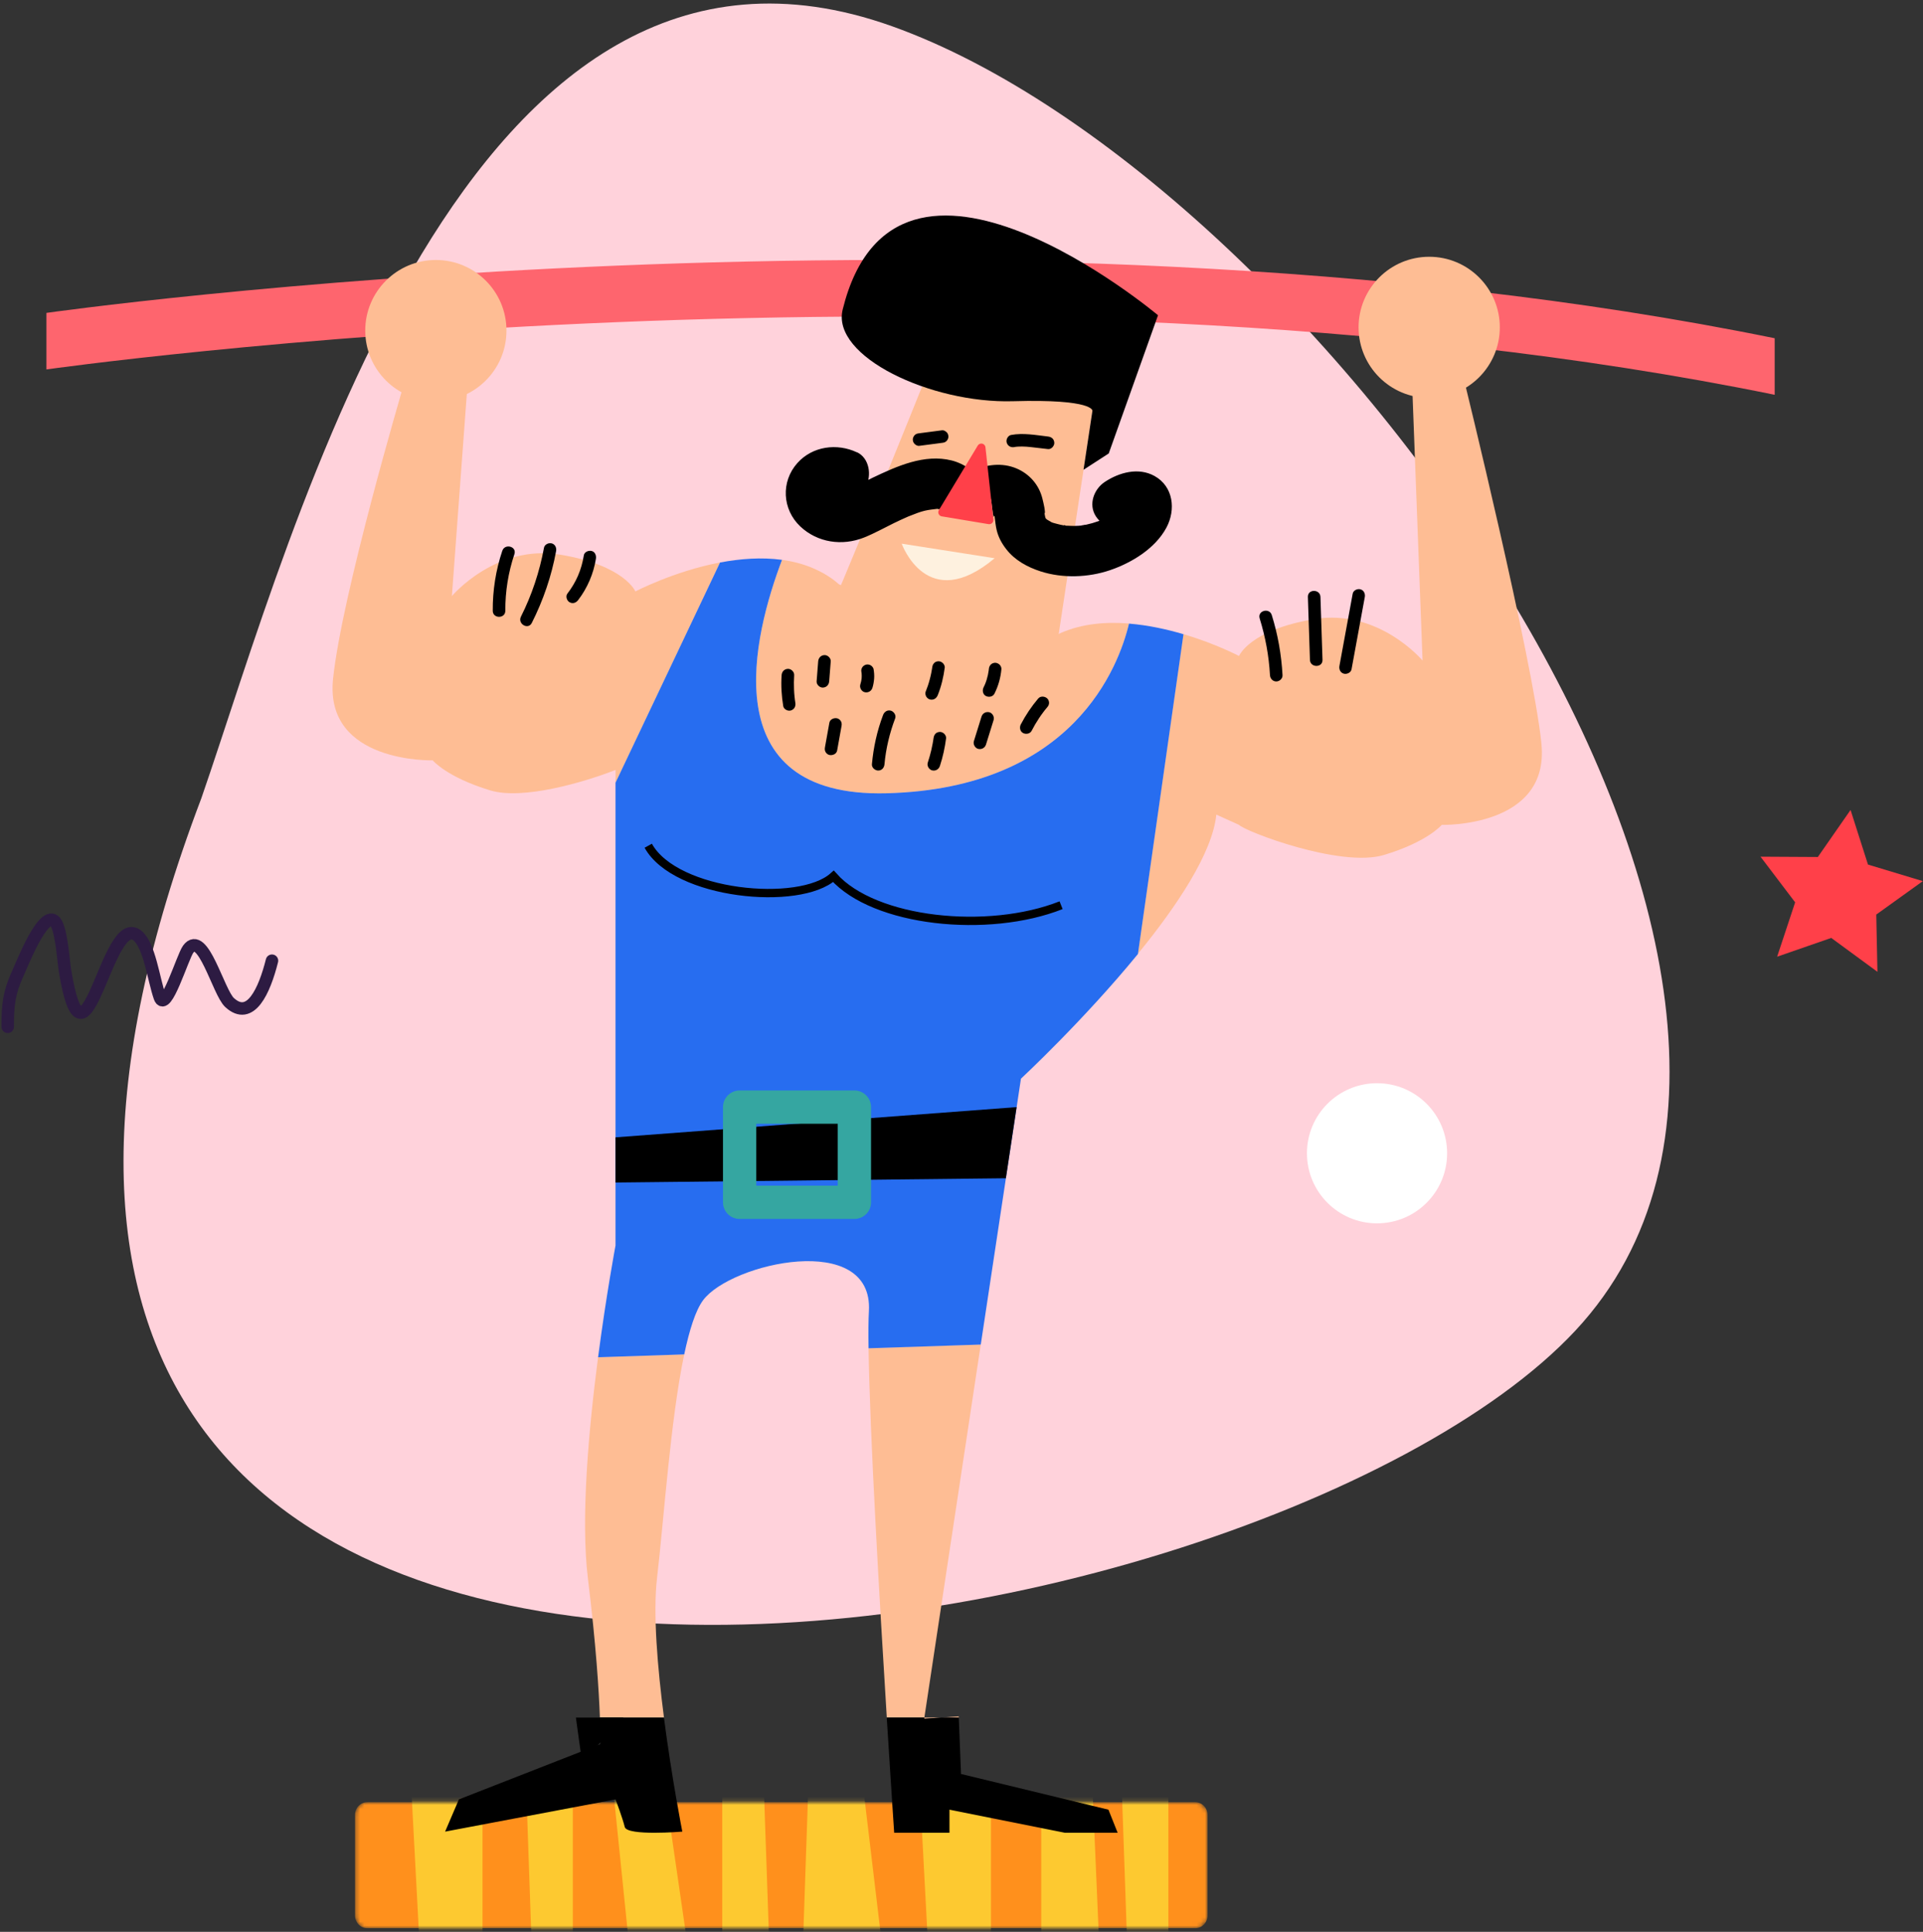 <svg width="462" height="464" viewBox="0 0 462 464" fill="none" xmlns="http://www.w3.org/2000/svg">
<rect x="0" y="0" width="462" height="464" fill="#333333" stroke="none"/>
<path d="M214.344 6.316C111.737 -30.362 70.695 127.252 48.389 191.685C-55.11 464.287 300.89 402.828 378.514 319.56C456.138 236.293 316.95 42.993 214.344 6.316Z" fill="#FFD2DB"/>
<path d="M226.192 412.536H222.077L222.041 412.814L226.192 412.536Z" fill="#FEBD94"/>
<path d="M230.331 412.259L226.192 412.536H230.343L230.331 412.259Z" fill="#FEBD94"/>
<path d="M213.051 412.536H222.077L235.628 322.917L208.671 323.809C208.948 343.878 211.326 384.942 213.051 412.524V412.536Z" fill="#FEBD94"/>
<path d="M141.241 379.081C143.22 395.218 143.896 406.253 144.125 412.548H159.522C157.978 400.645 156.855 387.523 157.845 379.081C159.462 365.393 161.067 341.019 164.385 325.293L143.69 325.98C141.446 343.106 139.479 364.706 141.241 379.069V379.081Z" fill="#FEBD94"/>
<path d="M213.051 190.532C257.88 189.351 268.788 160.069 271.25 149.757C265.687 149.311 259.955 149.793 254.863 152.024C248.673 154.738 245.849 158.416 244.787 162.034C229.293 154.002 210.36 144.33 201.539 140.326C200.019 138.951 198.052 137.661 195.482 136.539C193.068 135.478 190.498 134.827 187.88 134.465C181.134 152.217 170.829 191.642 213.051 190.532Z" fill="#FEBD94"/>
<path d="M152.656 142.075C152.656 142.075 150.134 135.804 134.604 133.223C119.074 130.642 108.564 143.173 108.564 143.173L112.763 86.394L96.81 93.027C96.81 93.027 82.113 142.799 80.013 163.084C77.913 183.369 103.954 182.621 103.954 182.621C103.954 182.621 107.309 186.674 117.807 189.845C125.59 192.197 140.288 187.904 147.89 184.925V187.976L173.001 135.092C161.839 137.227 152.656 142.051 152.656 142.051V142.075Z" fill="#FEBD94"/>
<path d="M370.332 178.581C368.232 158.296 351.592 90.615 351.592 90.615L339.042 86.394L341.769 158.658C341.769 158.658 331.271 146.127 315.729 148.708C300.187 151.289 297.677 157.56 297.677 157.56C297.677 157.56 292.078 154.606 284.306 152.302L273.362 229.113C282.834 217.523 291.269 204.872 292.222 195.658L297.677 198.119C298.932 199.59 322.028 208.515 332.526 205.343C343.024 202.171 346.379 198.119 346.379 198.119C346.379 198.119 372.419 198.854 370.32 178.581H370.332Z" fill="#FEBD94"/>
<path d="M271.25 149.758C268.788 160.069 257.88 189.351 213.051 190.533C170.829 191.643 181.134 152.218 187.88 134.466C182.932 133.79 177.78 134.2 172.989 135.105L147.878 187.989V299.147C147.878 299.147 145.681 310.809 143.69 325.993L164.385 325.305C165.628 319.432 167.1 314.753 168.91 312.304C175.547 303.32 209.866 295.577 208.755 314.934C208.635 316.996 208.611 320.047 208.671 323.834L235.628 322.942L245.282 259.083C245.282 259.083 260.317 245.117 273.386 229.138L284.331 152.327C280.385 151.157 275.872 150.156 271.25 149.782V149.758Z" fill="#276DF0"/>
<mask id="mask0_380_2403" style="mask-type:luminance" maskUnits="userSpaceOnUse" x="85" y="432" width="206" height="32">
<path d="M287.166 432.845H88.243C86.614 432.845 85.299 434.208 85.299 435.896V460.077C85.299 461.765 86.614 463.128 88.243 463.128H287.166C288.795 463.128 290.111 461.765 290.111 460.077V435.896C290.111 434.208 288.795 432.845 287.166 432.845Z" fill="white"/>
</mask>
<g mask="url(#mask0_380_2403)">
<path d="M287.166 432.844H88.243C86.614 432.844 85.299 434.207 85.299 435.895V460.076C85.299 461.764 86.614 463.127 88.243 463.127H287.166C288.795 463.127 290.111 461.764 290.111 460.076V435.895C290.111 434.207 288.795 432.844 287.166 432.844Z" fill="#FF901C"/>
<path d="M98.379 421.351L101.07 472.305H115.924V421.351H98.379Z" fill="#FDC930"/>
<path d="M220.533 421.351L223.224 472.305H238.078V421.351H220.533Z" fill="#FDC930"/>
<path d="M126.145 421.351L127.907 472.305H137.621V421.351H126.145Z" fill="#FDC930"/>
<path d="M269.223 421.351L270.985 472.305H280.698V421.351H269.223Z" fill="#FDC930"/>
<path d="M184.996 472.305L183.234 421.351H173.52V472.305H184.996Z" fill="#FDC930"/>
<path d="M165.773 471.244L158.448 420.82L146.538 422.123L151.703 472.787L165.773 471.244Z" fill="#FDC930"/>
<path d="M264.299 472.16L262.115 421.206H250.157V472.16H264.299Z" fill="#FDC930"/>
<path d="M212.086 468.675L206.438 421.411L194.48 420.965L192.742 471.883L212.086 468.675Z" fill="#FDC930"/>
</g>
<path d="M198.993 147.2C199.041 148.829 222.427 90.614 222.427 90.614L263.431 92.254L252.124 167.027" fill="#FEBD94"/>
<path d="M11.156 75.152C11.156 75.152 238.325 42.843 426.369 81.243V94.823C238.31 56.423 11.156 88.732 11.156 88.732" fill="#FE656E"/>
<path d="M104.714 96.356C114.084 96.356 121.68 88.764 121.68 79.399C121.68 70.034 114.084 62.442 104.714 62.442C95.344 62.442 87.748 70.034 87.748 79.399C87.748 88.764 95.344 96.356 104.714 96.356Z" fill="#FEBD94"/>
<path d="M343.362 95.583C352.732 95.583 360.328 87.991 360.328 78.626C360.328 69.262 352.732 61.67 343.362 61.67C333.992 61.67 326.396 69.262 326.396 78.626C326.396 87.991 333.992 95.583 343.362 95.583Z" fill="#FEBD94"/>
<path d="M139.841 423.233L138.357 412.536H149.796" fill="black"/>
<path d="M238.959 134.078L216.635 130.581C216.635 130.581 222.717 147.731 238.959 134.078Z" fill="#FEF1DF"/>
<path d="M147.878 273.168L244.244 265.908L241.662 282.997L147.878 284.023V273.168Z" fill="black"/>
<path d="M444.596 194.542L448.781 207.654L461.955 211.632L450.772 219.664L451.053 233.414L439.956 225.274L426.955 229.782L431.281 216.724L422.964 205.762L436.733 205.838L444.596 194.542Z" fill="#FF4049"/>
<path d="M205.268 265.908H177.695V288.774H205.268V265.908Z" stroke="#35A6A1" stroke-width="8" stroke-linecap="round" stroke-linejoin="round"/>
<path d="M144.221 418.904L110.253 432.182L106.935 439.924L147.89 432.182C147.89 432.182 149.555 436.608 150.098 438.815C150.653 441.022 163.927 439.924 163.927 439.924C163.927 439.924 161.405 427.153 159.51 412.548H144.113C144.27 416.829 144.209 418.904 144.209 418.904H144.221Z" fill="black"/>
<path d="M230.886 426.092L230.343 412.536H226.18L222.029 412.814L222.065 412.536H213.039C214.053 428.673 214.825 440.19 214.825 440.19H228.111V434.654L255.78 440.19H268.511L266.303 434.654L230.886 426.08V426.092Z" fill="black"/>
<path d="M205.883 108.644C201.093 106.389 195.216 107.149 191.572 111.213C187.578 115.675 187.916 122.344 192.284 126.457C196.423 130.352 202.36 131.184 207.573 129.11C210.047 128.121 212.339 126.831 214.729 125.661C215.815 125.13 216.913 124.624 218.011 124.141C218.059 124.117 218.916 123.767 218.324 124.009C217.733 124.25 218.59 123.9 218.638 123.888C219.229 123.659 219.821 123.418 220.424 123.201C221.691 122.742 222.529 122.549 223.881 122.368C222.71 122.525 224.792 122.26 225.178 122.212C225.806 122.139 225.07 122.175 224.901 122.139C224.961 122.139 225.83 122.368 225.83 122.368C225.806 122.417 224.78 121.802 225.359 122.163C225.589 122.308 225.842 122.453 226.083 122.586C226.663 122.887 225.673 122.344 225.685 122.272C225.685 122.296 228.119 121.38 226.252 122.851C228.119 121.38 228.328 120.849 228.642 121.488C228.509 121.223 225.625 121.44 225.77 122.2C225.77 122.248 227.025 120.989 227.037 121.652C227.037 121.978 229.343 120.294 229.392 119.788C229.392 119.353 225.83 120.403 226.071 120.029C224.756 122.766 231.919 117.448 234.417 119.378C236.601 121.066 233.57 121.705 235.488 119.378C236.272 118.425 237.095 120.632 238 119.788C238.181 119.619 238.5 124.105 238.73 123.972C237.559 124.624 238.44 124.202 238.645 124.093C238.754 124.045 239.454 123.599 239.478 123.635C239.502 123.671 238.138 124.057 239.454 123.731C240.974 123.345 238.476 123.828 240.021 123.719C240.841 123.659 238.899 123.466 239.683 123.695C240.467 123.924 238.706 123.104 239.393 123.538C240.081 123.972 238.537 122.766 239.152 123.345C239.695 123.84 238.79 122.718 238.705 122.598C238.247 121.97 238.669 122.501 238.754 122.827C238.79 122.984 239.068 123.695 238.959 123.84C239.116 123.611 238.814 122.61 238.899 123.502C238.923 123.792 238.959 124.069 238.995 124.358C239.116 125.311 239.212 126.288 239.43 127.229C239.828 128.977 240.66 130.497 241.746 131.896C243.822 134.585 246.863 136.226 250.048 137.251C255.31 138.939 261.476 138.722 266.677 136.949C271.878 135.176 277.549 131.751 280.24 126.71C282.521 122.441 281.929 116.857 277.368 114.324C273.519 112.19 268.897 113.456 265.434 115.747C262.803 117.484 261.44 121.15 263.274 123.997C264.963 126.614 268.716 128.025 271.528 126.155C271.95 125.878 272.372 125.613 272.819 125.371C272.867 125.347 273.422 125.082 273.422 125.07C273.398 124.973 272.348 125.625 273.217 125.227C273.338 125.166 274.158 124.985 273.241 125.191L272.843 125.251C273.374 125.275 273.362 125.251 272.807 125.227C272.155 124.973 271.226 124.78 270.683 124.238C269.886 123.454 269.657 122.332 269.633 121.295C269.609 120.559 269.657 120.969 269.561 121.271C269.645 121.018 270.188 120.174 269.621 120.969C268.945 121.898 270.321 120.246 269.573 121.09C268.873 121.874 268.125 122.561 267.352 123.273C266.749 123.816 268.27 122.658 267.57 123.104C267.389 123.213 267.22 123.345 267.051 123.466C266.64 123.743 266.218 123.997 265.784 124.25C265.349 124.503 264.891 124.708 264.456 124.949C264.324 125.022 263.66 125.371 264.384 124.998C265.204 124.588 264.082 125.106 263.889 125.178C262.924 125.528 261.946 125.806 260.945 126.023C260.631 126.095 259.907 126.083 259.654 126.264C260.148 125.914 260.704 126.155 259.943 126.216C259.654 126.24 259.364 126.264 259.062 126.288C258.037 126.348 257.011 126.3 255.985 126.252C255.418 126.228 255.358 125.926 256.275 126.312C256.094 126.24 255.816 126.24 255.623 126.204C255.044 126.095 254.477 125.974 253.91 125.818C253.837 125.794 252.401 125.444 252.401 125.323C252.401 125.275 253.729 126.011 252.595 125.383C252.401 125.275 252.196 125.178 252.003 125.07C251.81 124.961 251.629 124.841 251.436 124.72C250.386 124.093 251.653 124.793 251.629 124.877C251.629 124.865 251.207 124.467 251.171 124.443C250.869 124.117 250.953 124.262 251.448 124.865L251.219 124.515C251.195 124.37 250.748 123.743 251.159 124.491C251.569 125.239 251.183 124.479 251.122 124.214C251.074 124.009 251.038 123.804 250.99 123.587C250.869 123.056 251.147 122.851 251.026 123.912C251.171 122.622 250.748 121.054 250.447 119.788C249.638 116.459 247.345 113.842 244.22 112.515C240.757 111.056 236.932 111.538 233.589 113.106C230.934 114.348 228.871 116.555 227.037 118.787L236.038 119.788C237.619 116.495 238.126 119.341 236.208 116.157C234.579 113.444 231.695 111.37 228.642 110.598C222.089 108.946 215.44 111.997 209.648 114.746C208.418 115.337 207.211 115.965 205.992 116.592C205.377 116.917 204.749 117.219 204.122 117.544C203.482 117.834 203.494 117.834 204.122 117.569C203.88 117.665 203.639 117.749 203.386 117.834C202.818 118.027 202.227 118.196 201.636 118.28C202.384 118.184 202.396 118.159 201.684 118.196C200.996 118.159 201.093 118.196 201.962 118.292C201.672 118.232 201.382 118.172 201.105 118.075C200.477 117.846 200.55 117.894 201.334 118.184C201.081 118.051 200.827 117.906 200.586 117.749C201.177 118.232 201.298 118.34 200.972 118.051C200.695 117.761 199.741 116.555 200.707 117.87C200.393 117.291 200.417 117.424 200.791 118.244C200.707 118.003 200.634 117.749 200.586 117.496C200.695 118.461 200.743 118.606 200.743 117.93C200.574 118.967 200.574 119.16 200.743 118.533C200.333 119.438 200.284 119.607 200.598 119.052C200.019 119.739 199.886 119.92 200.2 119.583C201.153 118.557 199.247 119.993 200.236 119.486C200.441 119.353 200.658 119.233 200.888 119.124C200.007 119.474 199.874 119.546 200.49 119.329C201.563 119.064 198.981 119.426 200.707 119.305C201.37 119.353 201.189 119.329 200.188 119.233C200.803 119.426 200.658 119.353 199.778 119.016C202.625 120.354 206.414 119.908 208.031 116.857C209.443 114.18 208.912 110.043 205.871 108.608L205.883 108.644Z" fill="black"/>
<path d="M235.76 107.537L237.663 124.902L226.424 123.033L235.76 107.537Z" fill="#FF4049" stroke="#FF4049" stroke-width="2" stroke-linecap="round" stroke-linejoin="round"/>
<path d="M220.81 107.088C222.656 106.846 224.503 106.605 226.349 106.364C226.759 106.316 227.109 106.231 227.411 105.918C227.676 105.652 227.869 105.23 227.857 104.856C227.845 104.483 227.712 104.061 227.411 103.795C227.133 103.542 226.735 103.301 226.349 103.349C224.503 103.59 222.656 103.831 220.81 104.073C220.4 104.121 220.05 104.205 219.748 104.519C219.483 104.784 219.29 105.206 219.302 105.58C219.314 105.954 219.447 106.376 219.748 106.641C220.026 106.895 220.424 107.136 220.81 107.088Z" fill="black"/>
<path d="M243.713 107.378C243.822 107.354 243.918 107.342 244.027 107.318C243.918 107.33 243.918 107.33 244.027 107.318C244.208 107.294 244.401 107.281 244.582 107.269C244.896 107.245 245.222 107.245 245.535 107.245C246.235 107.245 246.923 107.306 247.611 107.378C248.999 107.523 250.398 107.692 251.786 107.86C252.57 107.957 253.331 107.101 253.294 106.353C253.258 105.46 252.631 104.942 251.786 104.845C248.854 104.508 245.861 103.929 242.917 104.471C242.145 104.616 241.626 105.593 241.867 106.329C242.133 107.161 242.893 107.535 243.725 107.378H243.713Z" fill="black"/>
<path d="M202.456 74.333C199.657 85.658 223.73 96.934 243.315 96.367C262.9 95.8 262.453 98.671 262.453 98.671L260.317 112.829L266.375 108.91L278.213 75.72C278.213 75.72 215.223 22.764 202.456 74.333Z" fill="black"/>
<path d="M330.832 293.825C340.131 293.825 347.669 286.291 347.669 276.997C347.669 267.703 340.131 260.169 330.832 260.169C321.533 260.169 313.995 267.703 313.995 276.997C313.995 286.291 321.533 293.825 330.832 293.825Z" fill="white"/>
<path d="M187.783 162.178C187.614 164.663 187.771 167.135 188.169 169.583C188.29 170.367 189.303 170.874 190.027 170.633C190.872 170.355 191.21 169.619 191.077 168.775C191.053 168.619 191.029 168.462 191.005 168.305C191.005 168.233 190.981 168.172 190.981 168.1C191.005 168.257 191.005 168.281 190.981 168.16C190.945 167.871 190.908 167.581 190.884 167.292C190.824 166.737 190.788 166.17 190.764 165.603C190.715 164.458 190.727 163.3 190.8 162.154C190.848 161.37 190.064 160.611 189.291 160.647C188.435 160.683 187.843 161.31 187.783 162.154V162.178Z" fill="black"/>
<path d="M196.568 158.851C196.447 160.442 196.314 162.046 196.194 163.638C196.133 164.422 196.93 165.182 197.702 165.146C198.571 165.11 199.138 164.483 199.21 163.638C199.331 162.046 199.464 160.442 199.584 158.851C199.645 158.067 198.848 157.307 198.076 157.343C197.207 157.379 196.64 158.006 196.568 158.851Z" fill="black"/>
<path d="M199.259 173.575C198.909 175.541 198.547 177.519 198.197 179.485C198.124 179.895 198.136 180.281 198.354 180.643C198.535 180.956 198.897 181.258 199.259 181.33C199.995 181.499 200.96 181.113 201.117 180.281C201.467 178.315 201.829 176.337 202.179 174.371C202.251 173.961 202.239 173.575 202.022 173.214C201.841 172.9 201.479 172.599 201.117 172.526C200.381 172.357 199.415 172.743 199.259 173.575Z" fill="black"/>
<path d="M206.969 161.479C206.969 161.552 206.994 161.612 207.006 161.684L206.957 161.286C207.054 161.986 207.054 162.698 206.957 163.397L207.006 162.999C206.945 163.469 206.837 163.94 206.692 164.398C206.451 165.146 206.969 166.074 207.742 166.255C208.562 166.448 209.347 166.002 209.6 165.206C209.829 164.482 209.95 163.723 210.01 162.975C210.071 162.227 209.998 161.455 209.878 160.708C209.817 160.358 209.479 159.972 209.19 159.803C208.864 159.61 208.393 159.538 208.031 159.646C207.669 159.755 207.319 159.996 207.126 160.334L206.969 160.696C206.897 160.961 206.897 161.226 206.969 161.492V161.479Z" fill="black"/>
<path d="M212.158 171.731C210.722 175.53 209.841 179.51 209.479 183.562C209.407 184.37 210.227 185.069 210.988 185.069C211.869 185.069 212.424 184.382 212.496 183.562C212.834 179.787 213.727 176.072 215.066 172.539C215.356 171.779 214.74 170.887 214.016 170.682C213.172 170.452 212.448 170.971 212.158 171.731Z" fill="black"/>
<path d="M223.96 160.333C224.02 159.911 223.948 160.43 223.935 160.514C223.923 160.635 223.899 160.743 223.875 160.864C223.827 161.129 223.779 161.407 223.73 161.672C223.634 162.166 223.513 162.661 223.38 163.155C223.115 164.18 222.777 165.181 222.379 166.158C222.246 166.496 222.355 167.015 222.536 167.316C222.717 167.618 223.079 167.931 223.441 168.004C224.31 168.196 224.985 167.738 225.299 166.954C226.156 164.82 226.675 162.613 226.976 160.333C227.025 159.984 226.771 159.501 226.53 159.272C226.264 159.007 225.842 158.814 225.468 158.826C225.094 158.838 224.672 158.97 224.406 159.272C224.116 159.586 224.02 159.923 223.96 160.333Z" fill="black"/>
<path d="M224.285 177.29C224.334 176.892 224.285 177.338 224.261 177.423C224.237 177.555 224.225 177.7 224.201 177.833C224.165 178.074 224.129 178.303 224.08 178.544C223.984 179.075 223.875 179.605 223.755 180.124C223.513 181.149 223.224 182.162 222.898 183.175C222.644 183.923 223.187 184.852 223.948 185.033C224.78 185.225 225.54 184.779 225.806 183.983C226.53 181.8 227.001 179.581 227.302 177.302C227.35 176.952 227.097 176.47 226.856 176.241C226.59 175.975 226.168 175.782 225.794 175.794C225.42 175.807 224.997 175.939 224.732 176.241C224.442 176.554 224.346 176.892 224.285 177.302V177.29Z" fill="black"/>
<path d="M235.809 172.117L233.975 178.014C233.746 178.762 234.253 179.691 235.025 179.872C235.846 180.053 236.63 179.631 236.883 178.823L238.718 172.925C238.947 172.177 238.44 171.249 237.668 171.068C236.847 170.887 236.063 171.309 235.809 172.117Z" fill="black"/>
<path d="M237.571 160.708C237.547 160.925 237.523 161.142 237.499 161.359L237.547 160.961C237.438 161.733 237.282 162.492 237.052 163.228C236.944 163.59 236.823 163.94 236.678 164.277C236.654 164.338 236.63 164.398 236.606 164.446L236.69 164.253C236.642 164.326 236.618 164.422 236.582 164.506C236.497 164.699 236.401 164.904 236.304 165.097C235.954 165.797 236.099 166.762 236.847 167.16C237.535 167.522 238.537 167.365 238.911 166.617C239.852 164.748 240.407 162.77 240.588 160.695C240.624 160.334 240.395 159.875 240.141 159.634C239.888 159.393 239.454 159.176 239.08 159.188C238.199 159.224 237.644 159.851 237.571 160.695V160.708Z" fill="black"/>
<path d="M249.445 167.751C247.816 169.68 246.404 171.767 245.246 173.998C244.884 174.697 245.041 175.662 245.789 176.06C246.477 176.422 247.466 176.265 247.852 175.518C248.395 174.468 248.987 173.455 249.638 172.478C249.952 172.008 250.278 171.538 250.628 171.079C250.712 170.971 250.821 170.862 250.881 170.742C250.748 170.911 250.809 170.886 250.881 170.742C250.929 170.681 250.966 170.633 251.014 170.573C251.207 170.332 251.4 170.103 251.593 169.873C251.858 169.56 252.039 169.234 252.039 168.812C252.039 168.438 251.871 168.004 251.593 167.751C251.038 167.232 250 167.112 249.457 167.751H249.445Z" fill="black"/>
<path d="M120.679 132.282C119.122 136.913 118.35 141.81 118.386 146.694C118.386 148.636 121.415 148.636 121.403 146.694C121.379 142.051 122.115 137.48 123.587 133.09C124.202 131.245 121.294 130.461 120.679 132.294V132.282Z" fill="black"/>
<path d="M130.694 131.558C129.632 137.311 127.786 142.882 125.156 148.105C124.287 149.829 126.881 151.361 127.762 149.624C130.513 144.173 132.504 138.372 133.602 132.366C133.747 131.57 133.385 130.738 132.553 130.509C131.817 130.304 130.839 130.762 130.694 131.558Z" fill="black"/>
<path d="M140.263 133.392C139.708 136.853 138.441 139.808 136.305 142.594C135.823 143.221 136.185 144.307 136.848 144.656C137.645 145.078 138.393 144.789 138.912 144.114C141.12 141.231 142.604 137.77 143.171 134.188C143.292 133.416 142.966 132.524 142.122 132.331C141.398 132.162 140.396 132.548 140.263 133.38V133.392Z" fill="black"/>
<path d="M302.636 148.539C304.012 152.977 304.856 157.535 305.11 162.167C305.158 162.975 305.773 163.674 306.618 163.674C307.402 163.674 308.175 162.987 308.126 162.167C307.861 157.27 307.004 152.41 305.544 147.731C304.977 145.885 302.057 146.669 302.636 148.527V148.539Z" fill="black"/>
<path d="M314.22 143.378C314.389 148.419 314.558 153.448 314.715 158.489C314.775 160.419 317.792 160.431 317.732 158.489C317.563 153.448 317.394 148.419 317.237 143.378C317.177 141.448 314.16 141.436 314.22 143.378Z" fill="black"/>
<path d="M324.984 142.593C323.922 148.382 322.86 154.159 321.798 159.948C321.654 160.744 322.016 161.576 322.848 161.805C323.584 162.01 324.562 161.552 324.706 160.756C325.768 154.967 326.83 149.19 327.892 143.401C328.037 142.605 327.675 141.773 326.842 141.544C326.106 141.339 325.129 141.797 324.984 142.593Z" fill="black"/>
<path d="M1.849 246.619C1.849 241.355 2.162 238.491 4.179 234.038C5.445 231.242 10.175 219.18 12.964 221.104C14.737 222.328 15.202 230.645 15.626 233.215C20.382 262.058 25.735 218.86 32.996 224.691C35.918 227.037 36.866 235.091 38.387 239.505C39.778 243.543 43.853 229.837 45.209 227.983C48.733 223.163 52.445 238.313 55.159 240.799C60.184 245.402 63.525 237.967 65.341 230.746" stroke="#2D1B42" stroke-width="3" stroke-linecap="round"/>
<path d="M155.742 203.13C162.273 214.967 192.069 217.824 200.232 210.477C210.028 221.497 237.376 224.355 254.927 217.416" stroke="black" stroke-width="2"/>
</svg>
